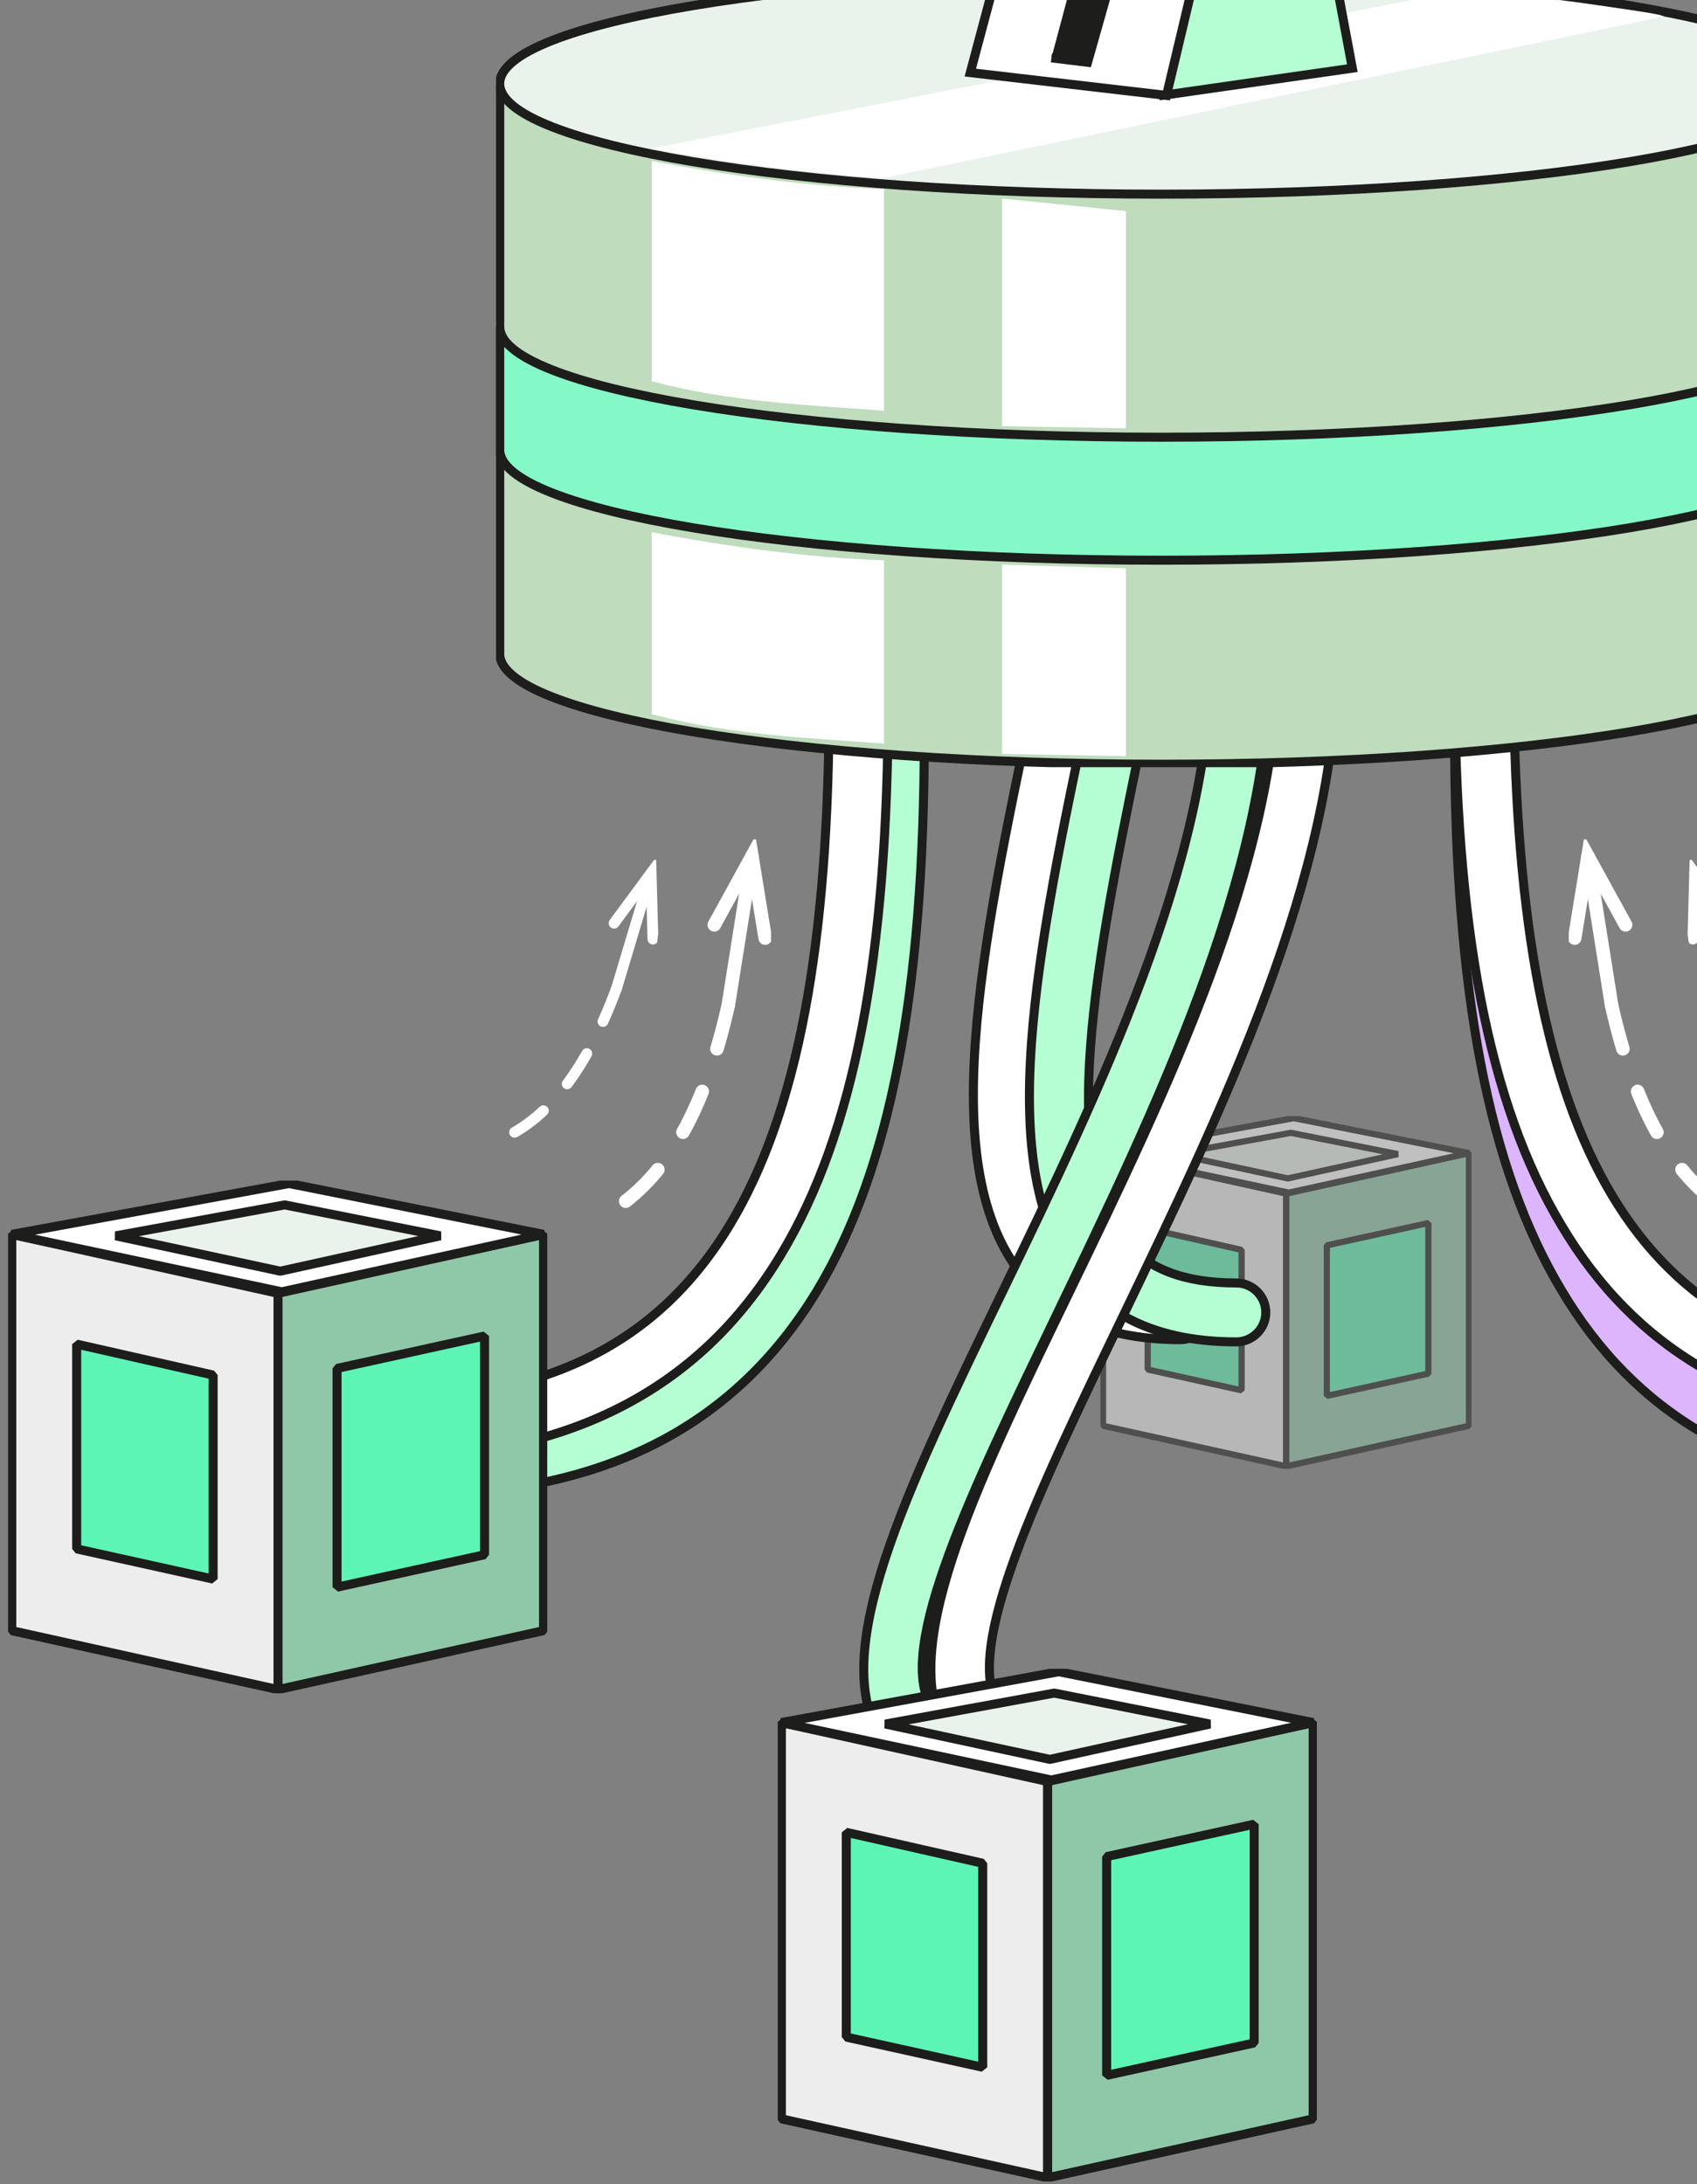 <svg width="188" height="242" viewBox="0 0 188 242" fill="none" xmlns="http://www.w3.org/2000/svg">
<rect x="0" y="0" width="188" height="242" fill="#808080" stroke="none"/>
<path d="M45.527 165.66V159.131C64.402 159.131 76.903 152.928 84.911 139.625C92.347 127.22 95.86 108.693 95.86 81.434H102.397C102.397 109.917 98.638 129.505 90.549 142.971C81.316 158.233 66.608 165.66 45.527 165.66Z" fill="#B5FDD2" stroke="#1D1D1B" stroke-miterlimit="10"/>
<path d="M41.523 161.66V155.131C60.398 155.131 72.9 148.928 80.907 135.625C88.343 123.22 91.856 104.693 91.856 77.434H98.393C98.393 105.917 94.635 125.505 86.545 138.971C77.394 154.233 62.604 161.66 41.523 161.66Z" fill="white" stroke="#1D1D1B" stroke-miterlimit="10"/>
<g clip-path="url(#clip0_7203_138815)">
<path d="M30.802 187.211L1.304 180.682V136.773L30.802 143.302V187.211Z" fill="#EDEDED" stroke="#1D1D1B" stroke-miterlimit="10" stroke-linejoin="bevel"/>
<path d="M23.611 174.969L8.495 171.623V148.934L23.611 152.361V174.969Z" fill="#5CF5B5" stroke="#1D1D1B" stroke-miterlimit="10" stroke-linejoin="bevel"/>
<path d="M30.802 187.211L60.218 180.682V136.773L30.802 143.302V187.211Z" fill="#8FC8A8" stroke="#1D1D1B" stroke-miterlimit="10" stroke-linejoin="bevel"/>
<path d="M37.339 175.863L53.681 172.272V148.033L37.339 151.624V175.863Z" fill="#5CF5B5" stroke="#1D1D1B" stroke-miterlimit="10" stroke-linejoin="bevel"/>
<path d="M1.304 136.771L32.028 131.139L60.218 136.771L31.21 143.137L1.304 136.771Z" fill="white" stroke="#1D1D1B" stroke-miterlimit="10" stroke-linejoin="bevel"/>
<path d="M12.825 136.934L31.537 133.506L48.778 136.934L31.047 140.852L12.825 136.934Z" fill="#E9F3EC" stroke="#1D1D1B" stroke-miterlimit="10" stroke-linejoin="bevel"/>
</g>
<g opacity="0.5" clip-path="url(#clip1_7203_138815)">
<path d="M142.495 162.473L122.198 157.98V127.766L142.495 132.259V162.473Z" fill="#EDEDED" stroke="#1D1D1B" stroke-width="0.688" stroke-miterlimit="10" stroke-linejoin="bevel"/>
<path d="M137.548 154.051L127.146 151.748V136.136L137.548 138.495V154.051Z" fill="#5CF5B5" stroke="#1D1D1B" stroke-width="0.688" stroke-miterlimit="10" stroke-linejoin="bevel"/>
<path d="M142.495 162.473L162.736 157.98V127.766L142.495 132.259V162.473Z" fill="#8FC8A8" stroke="#1D1D1B" stroke-width="0.688" stroke-miterlimit="10" stroke-linejoin="bevel"/>
<path d="M146.993 154.668L158.238 152.197V135.518L146.993 137.989V154.668Z" fill="#5CF5B5" stroke="#1D1D1B" stroke-width="0.688" stroke-miterlimit="10" stroke-linejoin="bevel"/>
<path d="M122.198 127.768L143.339 123.893L162.736 127.768L142.776 132.148L122.198 127.768Z" fill="white" stroke="#1D1D1B" stroke-width="0.688" stroke-miterlimit="10" stroke-linejoin="bevel"/>
<path d="M130.126 127.879L143.001 125.52L154.865 127.879L142.664 130.574L130.126 127.879Z" fill="#E9F3EC" stroke="#1D1D1B" stroke-width="0.688" stroke-miterlimit="10" stroke-linejoin="bevel"/>
</g>
<path d="M130.751 148.438C122.988 148.438 117.105 146.071 113.265 141.338C103.623 129.422 108.607 105.345 114.49 77.514C118.412 58.906 122.416 39.563 122.416 22.343C122.416 20.547 123.887 19.078 125.685 19.078C127.482 19.078 128.953 20.547 128.953 22.343C128.953 40.216 124.867 59.886 120.864 78.82C115.634 103.958 110.65 127.708 118.331 137.175C120.945 140.358 124.949 141.909 130.751 141.909C132.548 141.909 134.019 143.378 134.019 145.173C134.019 146.969 132.548 148.438 130.751 148.438Z" fill="white" stroke="#1D1D1B" stroke-miterlimit="10"/>
<path d="M136.961 148.684C129.198 148.684 123.315 146.317 119.475 141.584C109.833 129.668 114.817 105.591 120.7 77.761C124.622 59.152 128.626 39.81 128.626 22.589C128.626 20.793 130.097 19.324 131.895 19.324C133.692 19.324 135.163 20.793 135.163 22.589C135.163 40.462 131.078 60.132 127.074 79.067C121.844 104.204 116.86 127.954 124.541 137.421C127.155 140.604 131.159 142.155 136.961 142.155C138.758 142.155 140.229 143.624 140.229 145.42C140.229 147.215 138.758 148.684 136.961 148.684Z" fill="#B5FDD2" stroke="#1D1D1B" stroke-miterlimit="10"/>
<path d="M211.317 165.416C193.668 163.946 181.084 156.601 172.995 142.971C164.906 129.505 161.147 109.917 161.147 81.434H167.684C167.684 133.096 180.431 156.111 211.399 158.886C213.442 159.05 213.442 165.579 211.317 165.416Z" fill="#DCB5FD" stroke="#1D1D1B" stroke-miterlimit="10"/>
<path d="M211.317 158.232C193.668 156.763 181.084 149.418 172.995 135.788C164.906 122.321 161.147 102.734 161.147 74.25H167.684C167.684 125.912 180.431 148.928 211.399 151.703C213.442 151.866 213.442 158.395 211.317 158.232Z" fill="white" stroke="#1D1D1B" stroke-miterlimit="10"/>
<path d="M112.366 198.876C105.175 198.876 100.191 196.836 97.658 192.673C91.693 183.206 100.191 165.577 110.977 143.296C121.844 120.852 134.101 95.388 134.101 73.434H140.638C140.638 96.857 127.972 122.974 116.86 146.071C107.79 164.924 99.129 182.716 103.214 189.164C104.522 191.204 107.627 192.265 112.447 192.265V198.876H112.366Z" fill="#B5FDD2" stroke="#1D1D1B" stroke-miterlimit="10"/>
<path d="M119.801 198.876C112.611 198.876 107.627 196.836 105.094 192.673C99.129 183.206 107.627 165.577 118.412 143.296C129.28 120.852 141.536 95.388 141.536 73.434H148.073C148.073 96.857 135.408 122.974 124.296 146.071C115.226 164.924 106.564 182.716 110.65 189.164C111.957 191.204 115.062 192.265 119.883 192.265V198.876H119.801Z" fill="white" stroke="#1D1D1B" stroke-miterlimit="10"/>
<g clip-path="url(#clip2_7203_138815)">
<path d="M116.062 241.305L86.564 234.775V190.867L116.062 197.396V241.305Z" fill="#EDEDED" stroke="#1D1D1B" stroke-miterlimit="10" stroke-linejoin="bevel"/>
<path d="M108.871 229.062L93.755 225.716V203.027L108.871 206.455V229.062Z" fill="#5CF5B5" stroke="#1D1D1B" stroke-miterlimit="10" stroke-linejoin="bevel"/>
<path d="M116.062 241.305L145.477 234.775V190.867L116.062 197.396V241.305Z" fill="#8FC8A8" stroke="#1D1D1B" stroke-miterlimit="10" stroke-linejoin="bevel"/>
<path d="M122.598 229.957L138.941 226.366V202.126L122.598 205.717V229.957Z" fill="#5CF5B5" stroke="#1D1D1B" stroke-miterlimit="10" stroke-linejoin="bevel"/>
<path d="M86.564 190.864L117.287 185.233L145.477 190.864L116.47 197.23L86.564 190.864Z" fill="white" stroke="#1D1D1B" stroke-miterlimit="10" stroke-linejoin="bevel"/>
<path d="M98.085 191.028L116.797 187.6L134.038 191.028L116.307 194.945L98.085 191.028Z" fill="#E9F3EC" stroke="#1D1D1B" stroke-miterlimit="10" stroke-linejoin="bevel"/>
</g>
<g clip-path="url(#clip3_7203_138815)">
<path d="M178.534 111.373C181.149 122.962 185.643 131.777 193.814 135.449" stroke="white" stroke-width="1.5" stroke-miterlimit="10" stroke-linecap="round" stroke-dasharray="5 5"/>
<path d="M174.449 103.945L175.92 94.886L180.087 102.476" stroke="white" stroke-width="1.5" stroke-miterlimit="10" stroke-linecap="round"/>
<path d="M178.534 111.371L175.92 94.885" stroke="white" stroke-width="1.5" stroke-miterlimit="10" stroke-linecap="round"/>
</g>
<g clip-path="url(#clip4_7203_138815)">
<path d="M187.546 104.051L187.744 96.73L191.848 102.29" stroke="white" stroke-width="1.197" stroke-miterlimit="10" stroke-linecap="round"/>
<path d="M191.568 109.492L187.744 96.732" stroke="white" stroke-width="1.197" stroke-miterlimit="10" stroke-linecap="round"/>
</g>
<g clip-path="url(#clip5_7203_138815)">
<path d="M68.311 109.492C65.008 118.379 60.516 124.871 53.663 126.907" stroke="white" stroke-width="1.197" stroke-miterlimit="10" stroke-linecap="round" stroke-dasharray="3.99 3.99"/>
<path d="M72.333 104.051L72.135 96.73L68.031 102.29" stroke="white" stroke-width="1.197" stroke-miterlimit="10" stroke-linecap="round"/>
<path d="M68.311 109.492L72.135 96.732" stroke="white" stroke-width="1.197" stroke-miterlimit="10" stroke-linecap="round"/>
</g>
<g clip-path="url(#clip6_7203_138815)">
<path d="M80.685 111.373C78.071 122.962 73.576 131.777 65.405 135.449" stroke="white" stroke-width="1.5" stroke-miterlimit="10" stroke-linecap="round" stroke-dasharray="5 5"/>
<path d="M84.771 103.945L83.3 94.886L79.133 102.476" stroke="white" stroke-width="1.5" stroke-miterlimit="10" stroke-linecap="round"/>
<path d="M80.685 111.371L83.3 94.885" stroke="white" stroke-width="1.5" stroke-miterlimit="10" stroke-linecap="round"/>
</g>
<g clip-path="url(#clip7_7203_138815)">
<path d="M133.886 10.084H123.427H55.362V72.437C55.362 79.212 88.209 84.68 128.656 84.68C169.103 84.68 201.95 79.212 201.95 72.437V10.084H133.886Z" fill="#BFDCBC" stroke="#1D1D1B" stroke-miterlimit="10"/>
<path d="M128.656 48.444C88.209 48.444 55.362 42.976 55.362 36.202V49.832C55.362 56.606 88.209 62.074 128.656 62.074C169.103 62.074 201.95 56.606 201.95 49.832V36.202C201.95 42.976 169.103 48.444 128.656 48.444Z" fill="#85F8C8" stroke="#1D1D1B" stroke-miterlimit="10"/>
<path d="M128.656 -2.973C169.135 -2.973 201.95 2.508 201.95 9.269C201.95 16.031 169.135 21.512 128.656 21.512C88.177 21.512 55.362 16.031 55.362 9.269C55.362 2.508 88.177 -2.973 128.656 -2.973Z" fill="#E9F3EC" stroke="#1D1D1B" stroke-miterlimit="10"/>
<path d="M72.194 17.84C81.264 19.554 89.925 20.697 97.933 20.942V45.508C89.026 44.855 80.774 44.528 72.194 42.243V17.84Z" fill="white"/>
<path d="M72.194 58.971C81.264 60.685 89.925 61.828 97.933 62.072V82.394C89.026 81.742 80.774 81.415 72.194 79.13V58.971Z" fill="white"/>
<path d="M111.007 22.001L124.734 23.388V47.465L111.007 47.22V22.001Z" fill="white"/>
<path d="M111.007 62.565L124.734 62.973V83.785L111.007 83.54V62.565Z" fill="white"/>
<path d="M72.194 16.45C72.194 16.45 161.667 -1.097 162.321 -1.097C163.547 -1.097 184.955 1.433 184.301 1.841L97.933 19.715C89.272 19.143 80.692 18.001 72.194 16.45Z" fill="white"/>
<path d="M118.442 -2.566C115.174 -2.566 112.477 -5.667 112.477 -9.503C112.477 -13.339 115.174 -16.44 118.442 -16.44C119.668 -16.44 140.096 -16.44 140.096 -16.44L146.06 -12.523L149.819 7.554L128.738 10.574C128.738 10.574 119.178 -2.566 118.442 -2.566Z" fill="#B5FDD2" stroke="#1D1D1B" stroke-miterlimit="10"/>
<path d="M129.228 10.574L107.493 8.044L113.049 -12.768H134.784L129.228 10.574Z" fill="white" stroke="#1D1D1B" stroke-miterlimit="10"/>
<path d="M120.975 -10.4H125.388L120.485 6.902L116.481 6.413" fill="#1D1D1B"/>
<path d="M120.975 -10.4H125.388L120.485 6.902L116.481 6.413" stroke="#1D1D1B" stroke-miterlimit="10"/>
</g>
<defs>
<clipPath id="clip0_7203_138815">
<rect width="59.73" height="56.804" fill="white" transform="matrix(1 0 0 -1 0.896 187.617)"/>
</clipPath>
<clipPath id="clip1_7203_138815">
<rect width="41.1" height="39.087" fill="white" transform="matrix(1 0 0 -1 121.917 162.754)"/>
</clipPath>
<clipPath id="clip2_7203_138815">
<rect width="59.73" height="56.804" fill="white" transform="matrix(1 0 0 -1 86.156 241.711)"/>
</clipPath>
<clipPath id="clip3_7203_138815">
<rect width="20.591" height="43.093" fill="white" transform="matrix(1 0 0 -1 173.795 136.102)"/>
</clipPath>
<clipPath id="clip4_7203_138815">
<rect width="16.43" height="34.386" fill="white" transform="matrix(0.991 -0.133 -0.133 -0.991 190.454 129.551)"/>
</clipPath>
<clipPath id="clip5_7203_138815">
<rect width="16.43" height="34.386" fill="white" transform="matrix(-0.991 -0.133 0.133 -0.991 69.424 129.551)"/>
</clipPath>
<clipPath id="clip6_7203_138815">
<rect width="20.591" height="43.093" fill="white" transform="matrix(-1 0 0 -1 85.425 136.102)"/>
</clipPath>
<clipPath id="clip7_7203_138815">
<rect width="147.406" height="101.937" fill="white" transform="matrix(1 0 0 -1 54.953 85.008)"/>
</clipPath>
</defs>
</svg>
